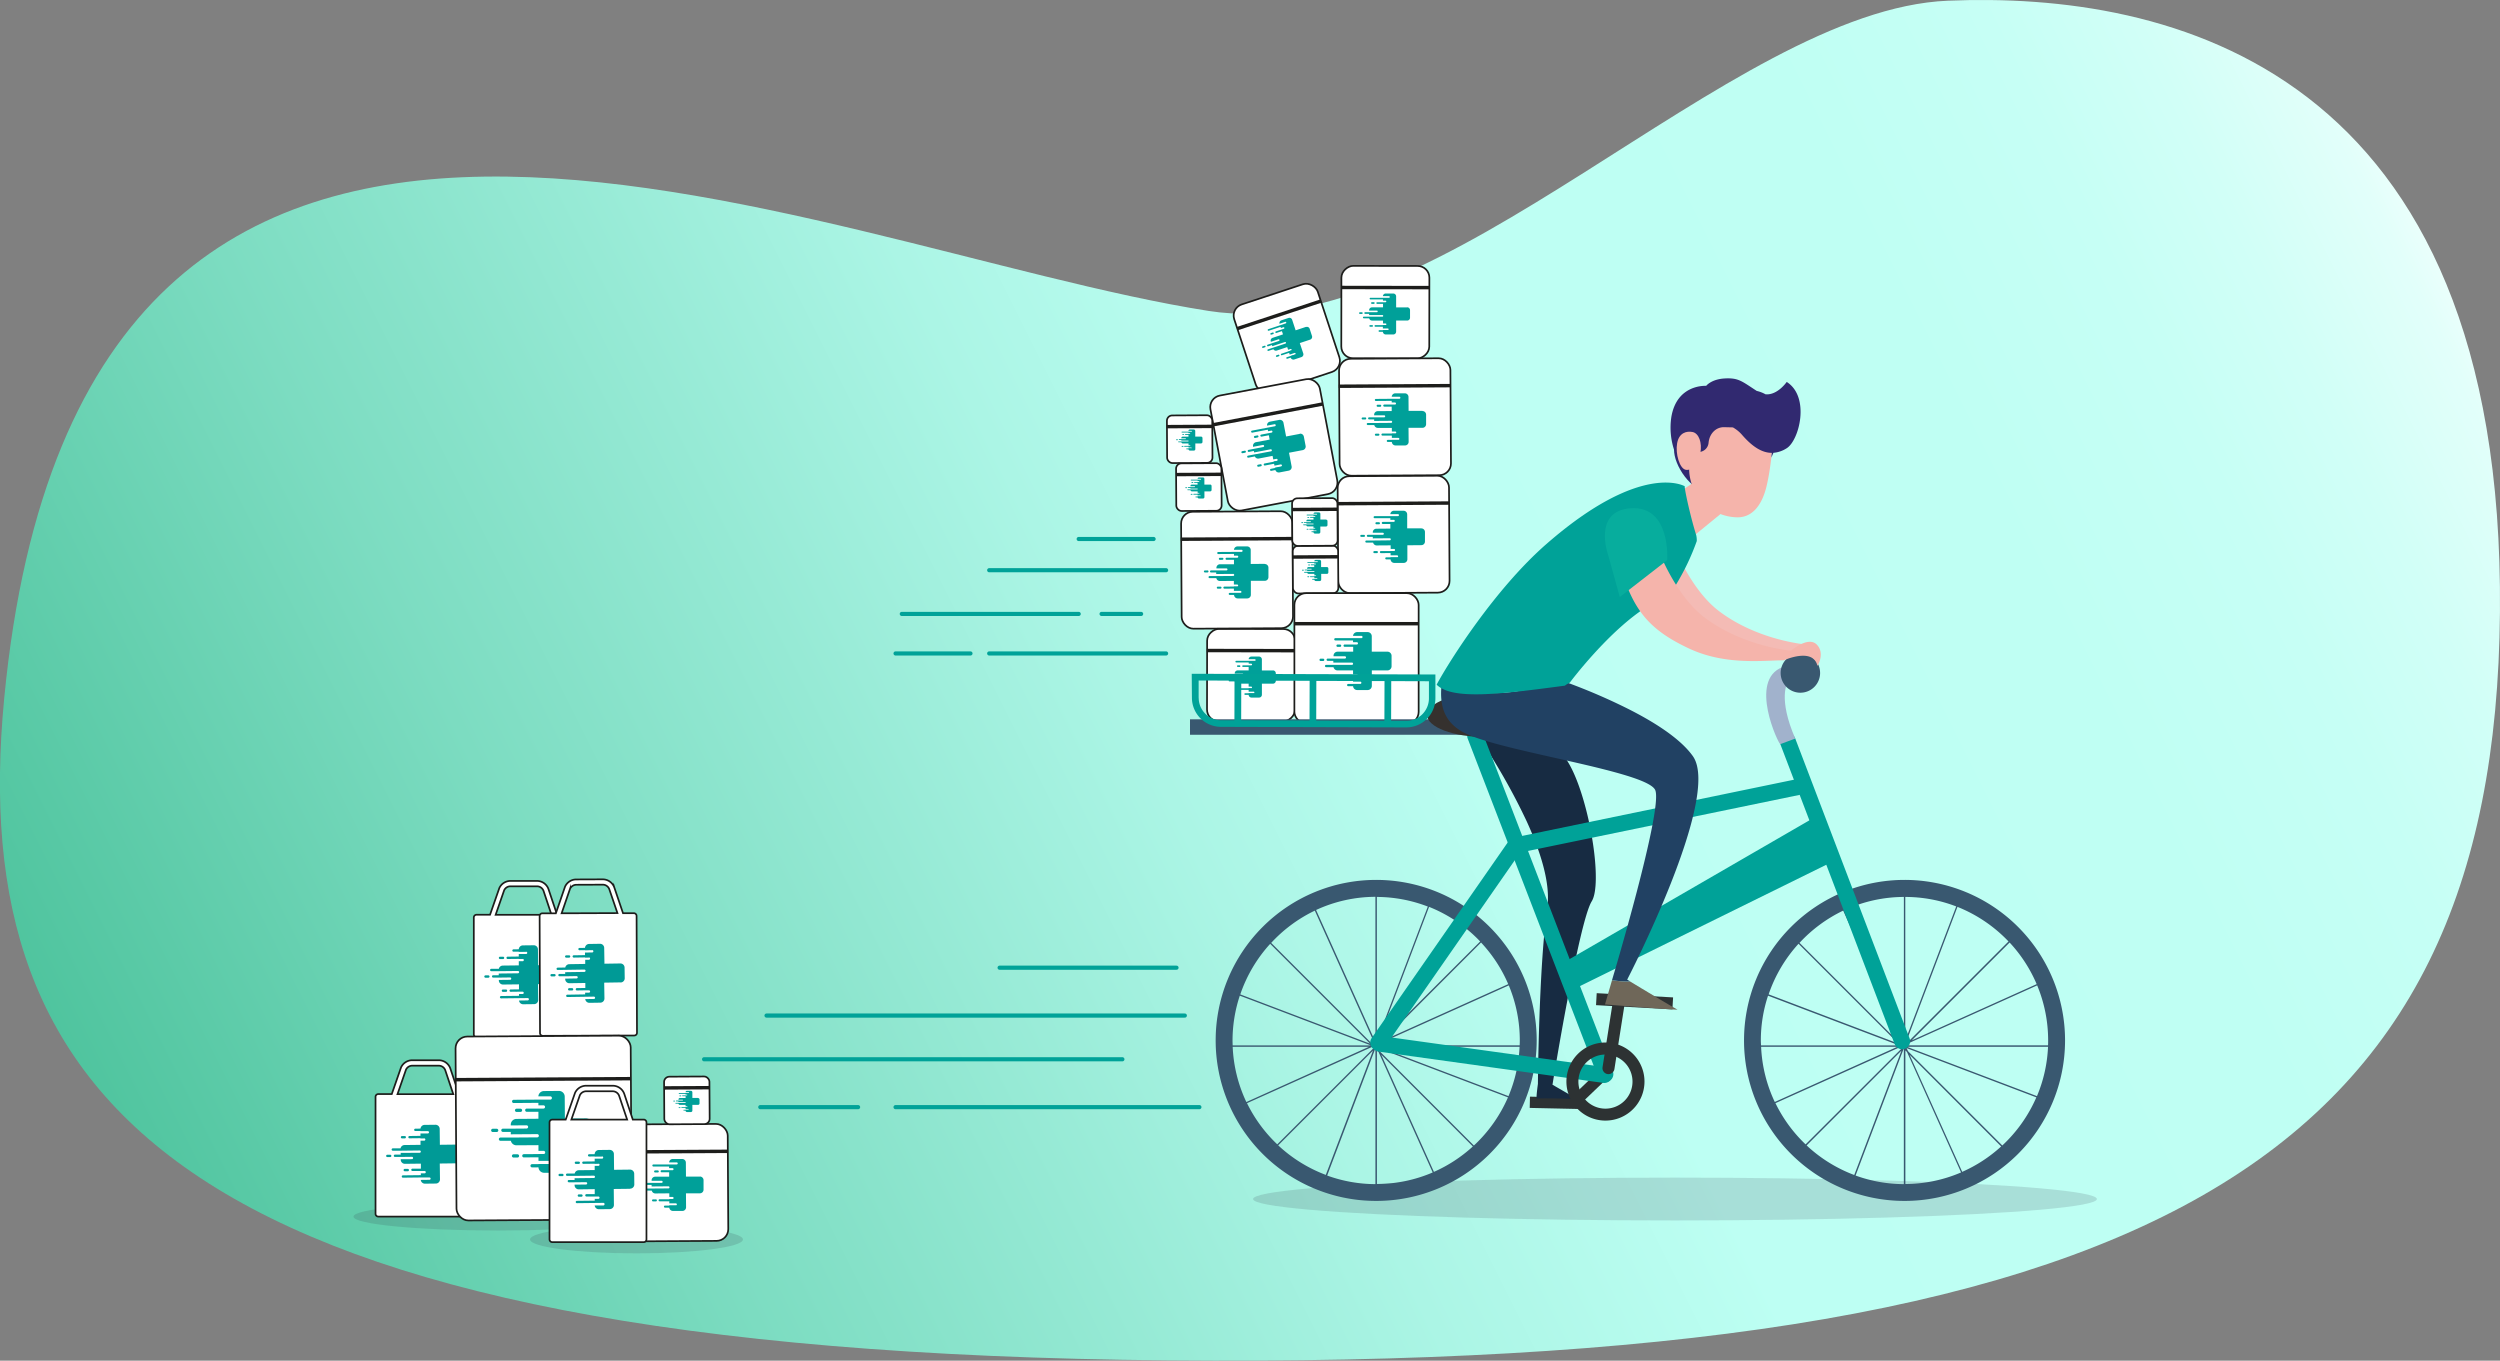 <svg xmlns="http://www.w3.org/2000/svg" xmlns:xlink="http://www.w3.org/1999/xlink" viewBox="0 0 1201.3 653.82"><rect x="0" y="0" width="1201.3" height="653.82" fill="#808080" stroke="none"/><defs><style>.cls-1{fill:url(#Sfumatura_senza_nome_2);}.cls-2,.cls-5,.cls-6,.cls-7,.cls-8{fill:#fff;}.cls-2,.cls-3,.cls-5,.cls-6,.cls-7,.cls-8{stroke:#1d1d1b;}.cls-2{stroke-miterlimit:10;stroke-width:0.83px;}.cls-21,.cls-3{fill:none;}.cls-21,.cls-3,.cls-8{stroke-miterlimit:10;}.cls-3{stroke-width:1.65px;}.cls-4{fill:#00a099;}.cls-5{stroke-miterlimit:10;stroke-width:0.83px;}.cls-6{stroke-miterlimit:10;stroke-width:0.83px;}.cls-7{stroke-miterlimit:10;stroke-width:0.83px;}.cls-8{stroke-width:0.83px;}.cls-9{fill:#2d2941;opacity:0.15;isolation:isolate;}.cls-10{fill:#395870;}.cls-11{fill:#2d3233;}.cls-12{fill:#172b42;}.cls-13{fill:#00a298;}.cls-14{fill:#35312e;}.cls-15{fill:#a1b2cc;}.cls-16{fill:#f4bbb5;}.cls-17,.cls-23{fill:#f5b4ab;}.cls-17,.cls-20{fill-rule:evenodd;}.cls-18{fill:#6f6759;}.cls-19{fill:#214163;}.cls-20{fill:#312970;}.cls-21{stroke:#00a298;stroke-linecap:round;stroke-width:2px;}.cls-22{fill:#009a96;}.cls-24{fill:#07ad9d;}</style><linearGradient id="Sfumatura_senza_nome_2" x1="1208.12" y1="420.9" x2="76.39" y2="-144.96" gradientTransform="matrix(1, 0, 0, -1, 0, 454)" gradientUnits="userSpaceOnUse"><stop offset="0.03" stop-color="#fff"/><stop offset="0.04" stop-color="#f8fffe"/><stop offset="0.07" stop-color="#e2fffa"/><stop offset="0.12" stop-color="#d1fff7"/><stop offset="0.17" stop-color="#c6fff5"/><stop offset="0.25" stop-color="#bffff3"/><stop offset="0.46" stop-color="#bdfff3"/><stop offset="0.58" stop-color="#abf5e5"/><stop offset="0.81" stop-color="#7cdcc1"/><stop offset="1" stop-color="#4fc49e"/></linearGradient></defs><g id="Livello_2" data-name="Livello 2"><g id="Livello_1-2" data-name="Livello 1"><path class="cls-1" d="M580.83,149.42C692.61,167,830.77,4.73,936,.34S1203.49,31,1201.28,294.12,1036.85,658.06,561.1,653.69-16.52,530.12,2,335.78C39.31-54.47,387.26,119.06,580.83,149.42Z"/><rect class="cls-2" x="578.97" y="303.3" width="44.4" height="42.27" rx="5.64" transform="translate(275.78 925.09) rotate(-89.91)"/><line class="cls-3" x1="622.35" y1="312.66" x2="579.91" y2="312.59"/><path class="cls-4" d="M602.43,333.9h-4.09a.39.39,0,1,1,0-.78h4.09a.39.39,0,0,1,0,.78"/><path class="cls-4" d="M601.21,331.49h-4.84a.4.4,0,0,1-.16-.78h5a.4.4,0,0,1,.31.47.4.4,0,0,1-.31.31"/><path class="cls-4" d="M594.83,331.49h-.94a.4.4,0,0,1-.16-.78h1.1a.4.4,0,0,1,.47.31.39.39,0,0,1-.31.47h-.16"/><path class="cls-4" d="M595.64,320.5A.4.4,0,0,0,596,320a.41.41,0,0,0-.32-.31h-.95a.4.4,0,0,0-.31.47.4.4,0,0,0,.31.31Z"/><path class="cls-4" d="M611.67,322.17h-5.31v-5.3a1.38,1.38,0,0,0-1.38-1.38h-3.62a1.38,1.38,0,0,0-1.37,1.27h2.88a.4.4,0,0,1,.47.32.38.38,0,0,1-.31.46h-9a.4.4,0,0,0-.39.39.39.39,0,0,0,.39.39h6v.6h1.22a.4.4,0,0,1,.39.39.39.39,0,0,1-.39.39h-4a.41.41,0,0,0-.31.47.38.38,0,0,0,.31.31H600v1.67h-5.31a1.4,1.4,0,0,0-1.38,1.38v.18h3.81a.4.4,0,0,1,.31.47.38.38,0,0,1-.31.31H591.4a.4.4,0,0,0-.39.39.39.39,0,0,0,.39.39h1.9v.59h6.39a.38.38,0,0,1,.39.39.39.39,0,0,1-.39.39h-8.87a.4.4,0,0,0-.15.78h2.67a1.36,1.36,0,0,0,1.35,1.09H600v1.42h1.22a.39.39,0,0,1,0,.78H600v1.64h2.44a.39.39,0,0,1,.31.47.4.4,0,0,1-.31.31H600v.7a1.37,1.37,0,0,0,1.37,1.37H605a1.37,1.37,0,0,0,1.37-1.38v-5.3h5.31a1.37,1.37,0,0,0,1.37-1.37h0v-3.63a1.37,1.37,0,0,0-1.37-1.37h0"/><path class="cls-4" d="M589.86,324.52h-.94a.39.39,0,0,0-.39.39.4.4,0,0,0,.39.39h.94a.39.39,0,0,0,.39-.39.38.38,0,0,0-.39-.39"/><rect class="cls-2" x="643.49" y="128.84" width="44.4" height="42.27" rx="5.64" transform="translate(514.66 815.43) rotate(-89.91)"/><line class="cls-3" x1="686.86" y1="138.2" x2="644.42" y2="138.14"/><path class="cls-4" d="M666.94,159.44h-4.12a.39.39,0,0,1-.39-.39.4.4,0,0,1,.39-.39h4.09a.39.39,0,0,1,.39.39.38.38,0,0,1-.39.39"/><path class="cls-4" d="M665.72,157h-4.83a.39.39,0,0,1-.39-.39.38.38,0,0,1,.39-.39h4.83a.38.38,0,0,1,.39.39.38.38,0,0,1-.37.39h0"/><path class="cls-4" d="M659.34,157h-.94a.4.4,0,0,1-.4-.38h0a.4.4,0,0,1,.4-.39h.94a.38.38,0,0,1,.39.39.39.39,0,0,1-.39.39"/><path class="cls-4" d="M660.16,146a.4.4,0,0,0,.39-.39.39.39,0,0,0-.39-.39h-1a.4.4,0,0,0-.31.47.41.41,0,0,0,.31.31Z"/><path class="cls-4" d="M676.18,147.71h-5.31v-5.3a1.37,1.37,0,0,0-1.38-1.37h-3.62a1.37,1.37,0,0,0-1.37,1.27h2.89a.4.4,0,0,1,.15.78h-9a.39.39,0,0,0-.39.39.4.4,0,0,0,.39.39h6v.6h1.22a.38.38,0,0,1,.39.37v0a.4.4,0,0,1-.39.39h-4a.39.39,0,0,0-.39.39.4.4,0,0,0,.39.39h2.81v1.68h-5.31a1.37,1.37,0,0,0-1.37,1.37v.19h3.8a.38.38,0,0,1,.31.46.41.41,0,0,1-.31.32h-5.71a.39.39,0,0,0-.39.39.4.4,0,0,0,.39.39h1.91v.58h6.38a.39.39,0,0,1,.39.39.38.38,0,0,1-.39.39h-8.86a.4.4,0,0,0-.47.31.39.39,0,0,0,.31.47h2.67a1.38,1.38,0,0,0,1.35,1.09h5.3v1.38h1.22a.38.38,0,0,1,.39.39.39.39,0,0,1-.39.39H664.5v1.63h2.44a.4.4,0,0,1,.31.47.38.38,0,0,1-.31.31H664.5v.73a1.37,1.37,0,0,0,1.37,1.38h3.63a1.37,1.37,0,0,0,1.37-1.38v-5.3h5.31a1.38,1.38,0,0,0,1.37-1.38h0v-3.62a1.38,1.38,0,0,0-1.37-1.38h0"/><path class="cls-4" d="M654.38,150.06h-.92a.4.4,0,0,0-.39.39.39.39,0,0,0,.39.39h.95a.39.39,0,0,0,.39-.39.4.4,0,0,0-.39-.39"/><rect class="cls-5" x="597.19" y="140.32" width="42.27" height="44.4" rx="5.64" transform="translate(-19.8 201.7) rotate(-18.24)"/><line class="cls-3" x1="634.72" y1="144.66" x2="594.42" y2="157.95"/><path class="cls-4" d="M622.5,171.1l-3.9,1.28a.39.39,0,0,1-.5-.25.38.38,0,0,1,.25-.49l3.9-1.28a.38.38,0,0,1,.49.23v0a.39.39,0,0,1-.24.49"/><path class="cls-4" d="M620.58,169.18,616,170.7a.39.39,0,0,1-.5-.24h0a.38.38,0,0,1,.25-.49l4.59-1.56a.4.4,0,0,1,.51.26.41.41,0,0,1-.26.52h0"/><path class="cls-4" d="M614.53,171.18l-.91.31a.4.4,0,0,1-.49-.25.39.39,0,0,1,.24-.5h0l.9-.3a.4.4,0,0,1,.49.25.38.38,0,0,1-.23.49h0"/><path class="cls-4" d="M611.84,160.51a.4.4,0,0,0-.25-.75h0l-.9.3a.41.41,0,0,0-.25.5.39.39,0,0,0,.5.24h0Z"/><path class="cls-4" d="M627.58,157.06l-5,1.67-1.67-5.07a1.39,1.39,0,0,0-1.74-.88l-3.44,1.14a1.39,1.39,0,0,0-.9,1.65l2.74-.91a.39.39,0,1,1,.25.74l-2.75.91-5.66,1.88a.39.39,0,0,0-.24.49.38.38,0,0,0,.48.25h0l5.66-1.87.19.56,1.16-.38a.39.39,0,0,1,.25.74h0l-1.16.38-2.66.88a.4.4,0,0,0-.25.49.4.4,0,0,0,.48.26h0l2.66-.88.53,1.56-5,1.67a1.36,1.36,0,0,0-.87,1.73h0l.06.17,3.61-1.19a.41.41,0,0,1,.51.26.43.43,0,0,1-.27.52h0l-3.6,1.2-1.81.59a.41.41,0,0,0-.27.51.41.41,0,0,0,.52.27h0l1.8-.6.18.55,6.06-2a.4.4,0,0,1,.5.25.39.39,0,0,1-.24.49h0l-6.06,2-2.34.78a.4.4,0,0,0-.26.49h0a.39.39,0,0,0,.5.25l2.37-.78a1.37,1.37,0,0,0,1.63.62l5-1.67.43,1.3,1.16-.39a.41.41,0,0,1,.5.25.39.39,0,0,1-.25.5h0l-1.17.38.52,1.56,2.34-.78a.41.41,0,0,1,.25.78h0l-2.34.78.22.7a1.4,1.4,0,0,0,1.74.87l3.44-1.14a1.39,1.39,0,0,0,.88-1.74l-1.67-5,5-1.66a1.38,1.38,0,0,0,.86-1.74h0L629.32,158a1.36,1.36,0,0,0-1.72-.87h0"/><path class="cls-4" d="M607.62,166.14l-.9.3a.38.38,0,0,0-.25.48h0a.38.38,0,0,0,.49.25l.9-.29a.39.39,0,0,0,.25-.49h0a.38.38,0,0,0-.49-.25"/><rect class="cls-6" x="642.9" y="228.7" width="53.51" height="56.2" rx="5.64" transform="translate(-1.47 3.86) rotate(-0.33)"/><line class="cls-3" x1="696.35" y1="241.72" x2="642.63" y2="242.03"/><path class="cls-4" d="M671.32,268.8l-5.17,0a.5.5,0,0,1,0-1h5.17a.5.5,0,0,1,0,1"/><path class="cls-4" d="M669.76,265.74l-6.13.05a.5.5,0,0,1-.55-.44.5.5,0,0,1,.43-.56h.12l6.13,0a.49.49,0,0,1,.56.43.5.5,0,0,1-.43.56h-.13"/><path class="cls-4" d="M661.68,265.8h-1.2a.5.5,0,0,1-.12-1h1.32a.5.5,0,0,1,.43.56.51.51,0,0,1-.43.43"/><path class="cls-4" d="M662.6,251.93a.5.5,0,0,0,.5-.5.51.51,0,0,0-.49-.5h-1.2a.49.49,0,0,0-.49.5h0a.5.5,0,0,0,.5.5Z"/><path class="cls-4" d="M682.91,253.86l-6.73,0,0-6.72a1.75,1.75,0,0,0-1.76-1.72H669.8a1.74,1.74,0,0,0-1.72,1.63h3.65a.48.48,0,0,1,.5.47v0a.51.51,0,0,1-.49.5h-3.66l-7.55,0a.51.51,0,0,0-.49.5.5.5,0,0,0,.5.49l7.55,0v.78h1.56a.5.5,0,0,1,.56.43.51.51,0,0,1-.44.56h-5.23a.5.5,0,0,0-.13,1h3.68V254l-6.72.06a1.72,1.72,0,0,0-1.72,1.73h0V256h4.81a.48.48,0,0,1,.5.48h0a.51.51,0,0,1-.49.5h-7.22a.5.5,0,0,0-.44.55.51.51,0,0,0,.44.44h2.41v.73l8.08-.06a.5.5,0,0,1,.12,1h-.12l-8,.09h-3.12a.5.5,0,0,0-.55.44.49.49,0,0,0,.43.55h3.31a1.74,1.74,0,0,0,1.71,1.38l6.72-.05v1.73h1.56a.49.49,0,0,1,.55.43.49.49,0,0,1-.43.56H668.2v2.08h3.12a.5.5,0,0,1,.5.49.51.51,0,0,1-.5.5H668.2v.92a1.76,1.76,0,0,0,1.76,1.73h4.59a1.74,1.74,0,0,0,1.72-1.76h0l0-6.71,6.72-.06a1.74,1.74,0,0,0,1.73-1.74l0-4.59a1.73,1.73,0,0,0-1.75-1.73h0"/><path class="cls-4" d="M655.33,257h-1.2a.5.5,0,0,0-.49.5h0a.49.49,0,0,0,.5.49h1.2a.48.48,0,0,0,.55-.43.5.5,0,0,0-.43-.56h-.12"/><rect class="cls-6" x="643.57" y="172.28" width="53.51" height="56.2" rx="5.64" transform="translate(-1.14 3.86) rotate(-0.33)"/><line class="cls-3" x1="697.02" y1="185.3" x2="643.3" y2="185.6"/><path class="cls-4" d="M672,212.37l-5.18,0a.5.5,0,0,1-.44-.56.51.51,0,0,1,.44-.43l5.18,0a.48.48,0,0,1,.49.49h0a.49.49,0,0,1-.49.5"/><path class="cls-4" d="M670.44,209.32l-6.13,0a.49.49,0,0,1-.5-.49.5.5,0,0,1,.49-.5l6.13,0a.5.5,0,0,1,.56.43.51.51,0,0,1-.44.56h-.12"/><path class="cls-4" d="M662.36,209.38h-1.2a.51.51,0,0,1-.5-.49.49.49,0,0,1,.49-.5h1.2a.48.48,0,0,1,.5.47v0a.5.5,0,0,1-.49.5h0"/><path class="cls-4" d="M663.28,195.46a.5.5,0,0,0,.44-.55.51.51,0,0,0-.44-.44H662a.5.5,0,0,0,0,1Z"/><path class="cls-4" d="M683.58,197.44l-6.72,0-.05-6.71a1.75,1.75,0,0,0-1.75-1.73h-4.59a1.74,1.74,0,0,0-1.72,1.63h3.65a.5.5,0,0,1,.5.5.5.5,0,0,1-.5.5h-3.66l-7.54.06a.5.5,0,0,0-.56.43.51.51,0,0,0,.44.56h.12l7.54-.06v.78h1.56a.5.5,0,0,1,.5.5.5.5,0,0,1-.5.5h-5.11a.5.5,0,0,0,0,1h3.55v2.12l-6.72.05a1.73,1.73,0,0,0-1.72,1.75v.24h4.81a.49.49,0,0,1,.5.48h0a.51.51,0,0,1-.49.5h-7.23a.49.49,0,0,0-.49.5.51.51,0,0,0,.5.49h2.41v.74l8.08-.06a.49.49,0,0,1,.56.43.51.51,0,0,1-.43.56h-.13l-8.08.06h-3.12a.49.49,0,0,0-.43.56.51.51,0,0,0,.43.43h3.18a1.74,1.74,0,0,0,1.72,1.37l6.72,0v1.73h1.56a.49.49,0,0,1,.55.43.5.5,0,0,1-.43.56h-1.68v2.08h3.12a.48.48,0,0,1,.49.48h0a.49.49,0,0,1-.49.5h-3.12v.92a1.75,1.75,0,0,0,1.75,1.73l4.59,0a1.73,1.73,0,0,0,1.73-1.74h0l-.06-6.73,6.73,0a1.75,1.75,0,0,0,1.72-1.76v-4.58a1.75,1.75,0,0,0-1.75-1.73"/><path class="cls-4" d="M656,200.6h-1.2a.5.5,0,0,0-.5.48v0a.5.5,0,0,0,.5.49H656a.5.5,0,1,0,0-1h0"/><rect class="cls-6" x="567.68" y="245.78" width="53.51" height="56.2" rx="5.64" transform="translate(-1.57 3.43) rotate(-0.33)"/><line class="cls-3" x1="621.13" y1="258.8" x2="567.41" y2="259.11"/><path class="cls-4" d="M596.1,285.88l-5.17,0a.5.5,0,0,1-.5-.5.48.48,0,0,1,.48-.49h0l5.18,0a.49.49,0,0,1,.49.47v0a.5.5,0,0,1-.49.5h0"/><path class="cls-4" d="M594.54,282.82l-6.13.05a.5.5,0,0,1-.55-.44.49.49,0,0,1,.43-.55h.12l6.13-.05a.5.5,0,0,1,0,1"/><path class="cls-4" d="M586.46,282.88h-1.2a.49.49,0,0,1-.55-.43.5.5,0,0,1,.43-.56h1.32a.48.48,0,0,1,.5.47v0a.49.49,0,0,1-.49.5"/><path class="cls-4" d="M587.38,269a.5.5,0,0,0,.5-.48v0a.49.49,0,0,0-.5-.49h-1.2a.5.5,0,0,0-.5.5.51.51,0,0,0,.5.5Z"/><path class="cls-4" d="M607.69,270.94,601,271l0-6.72a1.75,1.75,0,0,0-1.76-1.72h-4.58a1.74,1.74,0,0,0-1.72,1.63h3.65a.5.5,0,0,1,.5.49.51.51,0,0,1-.49.51h-3.66l-7.55.05a.51.51,0,0,0-.49.5.5.5,0,0,0,.5.49l7.55-.05V267h1.56a.5.5,0,0,1,.5.5.51.51,0,0,1-.5.5h-5.11a.5.5,0,1,0,0,1h3.55v2.13l-6.72,0a1.74,1.74,0,0,0-1.72,1.76h0v.23h4.81a.49.49,0,0,1,.5.48h0a.49.49,0,0,1-.49.5H582a.5.5,0,0,0-.56.44.49.49,0,0,0,.43.55h2.54v.74l8.08-.06a.5.5,0,0,1,.56.43.49.49,0,0,1-.43.56h-.13l-8.08.06h-3.12a.5.5,0,0,0-.56.44.49.49,0,0,0,.43.55h3.31a1.74,1.74,0,0,0,1.71,1.38l6.72-.05v1.73h1.56a.5.5,0,0,1,.5.49h0a.49.49,0,0,1-.49.5h-1.56v2.06h3.12a.51.51,0,0,1,.5.49.49.49,0,0,1-.49.5H593v.92a1.73,1.73,0,0,0,1.75,1.73l4.59,0a1.74,1.74,0,0,0,1.72-1.74h0l0-6.73,6.72,0a1.74,1.74,0,0,0,1.73-1.76l0-4.58a1.75,1.75,0,0,0-1.75-1.73"/><path class="cls-4" d="M580.15,274.11H579a.49.49,0,0,0-.5.48v0a.51.51,0,0,0,.5.49h1.2a.5.5,0,0,0,0-1"/><rect class="cls-7" x="585.36" y="185.66" width="53.51" height="56.2" rx="5.64" transform="translate(-29.1 117.7) rotate(-10.73)"/><line class="cls-3" x1="635.64" y1="194.11" x2="582.86" y2="204.11"/><path class="cls-4" d="M615.92,225.26l-5.09,1a.49.49,0,0,1-.54-.45.5.5,0,0,1,.35-.52l5.09-1a.51.51,0,0,1,.58.4.48.48,0,0,1-.39.58h0"/><path class="cls-4" d="M613.83,222.54l-6,1.15a.5.5,0,0,1-.58-.4.49.49,0,0,1,.38-.57h0l6-1.16a.5.5,0,0,1,.18,1"/><path class="cls-4" d="M605.89,224.05l-1.18.23a.52.52,0,0,1-.59-.39.51.51,0,0,1,.4-.59l1.18-.22a.51.51,0,0,1,.58.39.5.5,0,0,1-.39.58h0"/><path class="cls-4" d="M604.33,210.2a.49.49,0,0,0,.39-.57.5.5,0,0,0-.58-.4l-1.18.23a.49.49,0,0,0,.19,1h0Z"/><path class="cls-4" d="M624.6,208.48,618,209.74l-1.26-6.59a1.74,1.74,0,0,0-2-1.39l-4.5.86a1.74,1.74,0,0,0-1.4,1.91l3.59-.68a.49.49,0,0,1,.57.39h0a.5.5,0,0,1-.39.58l-3.6.69-7.41,1.42a.49.49,0,0,0-.4.57h0a.5.5,0,0,0,.58.39l7.42-1.42.14.75,1.51-.29a.47.47,0,0,1,.57.37v0a.49.49,0,0,1-.39.58l-1.52.29-3.48.66a.51.51,0,0,0-.4.59.51.51,0,0,0,.59.39l3.48-.66.4,2.08-6.6,1.25a1.77,1.77,0,0,0-1.39,2l0,.23,4.73-.9a.5.5,0,0,1,.18,1l-4.72.91-2.34.45a.5.5,0,0,0-.4.58.51.51,0,0,0,.58.4l2.34-.46.14.72,7.94-1.51a.49.49,0,0,1,.58.39.5.5,0,0,1-.4.58l-7.93,1.48-3.12.6a.49.49,0,0,0-.39.57h0a.48.48,0,0,0,.55.41h0l3.12-.6a1.73,1.73,0,0,0,1.93,1l6.6-1.27.32,1.71,1.56-.29a.49.49,0,0,1,.54.45.5.5,0,0,1-.35.52l-1.56.3.39,2,3-.58a.52.52,0,0,1,.59.39.5.5,0,0,1-.39.58h0l-3,.59.17.9a1.74,1.74,0,0,0,2,1.39l4.51-.87a1.74,1.74,0,0,0,1.38-2l-1.26-6.6,6.6-1.26a1.74,1.74,0,0,0,1.38-2l-.86-4.51a1.75,1.75,0,0,0-2-1.38"/><path class="cls-4" d="M598.09,216.58l-1.18.22a.5.5,0,0,0-.39.58.49.49,0,0,0,.58.39l1.17-.22a.5.5,0,0,0,.4-.58.49.49,0,0,0-.58-.39"/><rect class="cls-6" x="621.25" y="262.23" width="21.79" height="22.88" rx="2.55" transform="translate(-1.57 3.65) rotate(-0.33)"/><line class="cls-3" x1="643.02" y1="267.54" x2="621.14" y2="267.67"/><path class="cls-4" d="M632.83,278.56h-2.11a.19.19,0,0,1-.2-.19.2.2,0,0,1,.19-.21h2.12a.19.19,0,0,1,.2.2.2.2,0,0,1-.2.2h0"/><path class="cls-4" d="M632.19,277.32H629.7a.19.19,0,0,1-.2-.19s0,0,0,0a.19.19,0,0,1,.19-.2h2.5a.2.2,0,1,1,0,.4"/><path class="cls-4" d="M628.9,277.34h-.49a.19.19,0,0,1-.2-.19.21.21,0,0,1,.2-.21h.49a.21.21,0,0,1,.21.2h0a.21.21,0,0,1-.21.2h0"/><path class="cls-4" d="M629.28,271.68a.21.21,0,0,0,.21-.21.21.21,0,0,0-.21-.19h-.49a.2.2,0,0,0,0,.4h.49Z"/><path class="cls-4" d="M637.54,272.48h-2.73v-2.74a.72.72,0,0,0-.72-.7h-1.87a.71.71,0,0,0-.7.66H633a.22.22,0,0,1,.22.2.21.21,0,0,1-.21.21h-4.56a.2.2,0,0,0-.24.16.2.2,0,0,0,.16.23h3.15v.32h.63a.2.2,0,0,1,.21.2h0a.2.2,0,0,1-.21.2h-2.09a.2.2,0,0,0-.2.2h0a.2.2,0,0,0,.2.21h1.45v.86h-2.74a.7.7,0,0,0-.7.71h0v.1h2a.21.21,0,0,1,.21.19.2.2,0,0,1-.21.2h-2.94a.21.21,0,0,0-.2.21h0a.2.2,0,0,0,.2.2h1v.3h3.29a.2.2,0,0,1,.2.2h0a.19.19,0,0,1-.19.2h-4.58a.22.22,0,0,0-.2.21.2.2,0,0,0,.2.2h1.3a.72.72,0,0,0,.69.56h2.74v.71h.63a.2.2,0,0,1,.21.2.22.22,0,0,1-.21.2h-.63v.85h1.26a.21.21,0,0,1,.16.24.19.19,0,0,1-.16.15h-1.27v.38a.7.7,0,0,0,.71.7h1.88a.7.7,0,0,0,.7-.7h0v-2.74h2.74a.7.7,0,0,0,.7-.71h0v-1.87a.71.71,0,0,0-.71-.71h0"/><path class="cls-4" d="M626.31,273.77h-.48a.2.2,0,0,0-.2.2.19.19,0,0,0,.2.21h.49a.2.2,0,0,0,.2-.21.2.2,0,0,0-.2-.2"/><rect class="cls-6" x="565.18" y="222.61" width="21.79" height="22.88" rx="2.55" transform="translate(-1.34 3.32) rotate(-0.33)"/><line class="cls-3" x1="586.94" y1="227.92" x2="565.07" y2="228.04"/><path class="cls-4" d="M576.75,239h-2.1a.21.21,0,0,1-.21-.21h0a.21.21,0,0,1,.19-.2h2.12a.22.22,0,0,1,.21.2.21.21,0,0,1-.21.21h0"/><path class="cls-4" d="M576.12,237.7h-2.49a.2.2,0,0,1-.21-.2h0a.21.21,0,0,1,.19-.21h2.5a.2.2,0,0,1,0,.4"/><path class="cls-4" d="M572.83,237.72h-.48a.19.19,0,0,1-.2-.2.2.2,0,0,1,.2-.2h.48a.21.21,0,0,1,.21.19.2.2,0,0,1-.2.2h0"/><path class="cls-4" d="M573.2,232.06a.2.2,0,0,0,.21-.2.21.21,0,0,0-.21-.21h-.49a.2.2,0,0,0-.2.21.2.2,0,0,0,.2.2h.49Z"/><path class="cls-4" d="M581.47,232.86h-2.74v-2.73a.7.7,0,0,0-.7-.71h-1.87a.72.72,0,0,0-.7.66h1.48a.2.2,0,0,1,0,.4h-4.55a.21.21,0,0,0-.2.21.2.2,0,0,0,.2.2h3.08v.3h.63a.2.2,0,0,1,.2.21.2.2,0,0,1-.2.2H574a.2.2,0,0,0-.2.19h0a.2.2,0,0,0,.18.2h1.47v.86h-2.74a.72.72,0,0,0-.7.72v.09h2a.21.21,0,0,1,.21.21h0a.2.2,0,0,1-.19.2h-3a.2.2,0,0,0-.2.2h0a.21.21,0,0,0,.2.21h1v.29h3.3a.21.21,0,0,1,.2.19h0a.22.22,0,0,1-.2.21h-4.57a.19.19,0,0,0-.2.19h0a.2.2,0,0,0,.2.2h1.3a.71.71,0,0,0,.69.56h2.74v.7h.63a.19.19,0,0,1,.2.19.2.2,0,0,1-.2.21h-.65v.85h1.25a.22.22,0,0,1,.21.21h0a.2.2,0,0,1-.2.2h-1.26v.38a.7.7,0,0,0,.7.7h1.88a.7.7,0,0,0,.7-.71h0v-2.73h2.74a.7.7,0,0,0,.7-.71h0v-1.88a.7.7,0,0,0-.7-.7h0"/><path class="cls-4" d="M570.24,234.16h-.49a.2.2,0,1,0,0,.4h.48a.2.2,0,0,0,.24-.16.2.2,0,0,0-.16-.23h-.08"/><rect class="cls-6" x="560.78" y="199.58" width="21.79" height="22.88" rx="2.55" transform="translate(-1.21 3.3) rotate(-0.33)"/><line class="cls-3" x1="582.54" y1="204.89" x2="560.66" y2="205.01"/><path class="cls-4" d="M572.35,215.91h-2.12a.2.2,0,0,1-.2-.2.22.22,0,0,1,.2-.21h2.11a.2.2,0,0,1,.2.2h0a.2.2,0,0,1-.19.21h0"/><path class="cls-4" d="M571.72,214.67h-2.5a.2.2,0,0,1-.2-.21h0a.2.2,0,0,1,.2-.2h2.5a.2.2,0,0,1,.2.2.2.2,0,0,1-.2.21"/><path class="cls-4" d="M568.45,214.69H568a.2.2,0,0,1-.2-.2.22.22,0,0,1,.2-.21h.49a.21.21,0,0,1,.2.21.2.2,0,0,1-.2.2"/><path class="cls-4" d="M568.81,209a.2.2,0,0,0,.19-.21.2.2,0,0,0-.19-.19h-.5a.2.2,0,1,0,0,.4h.5Z"/><path class="cls-4" d="M577.07,209.81h-2.73v-2.73a.7.7,0,0,0-.71-.7h-1.88a.71.71,0,0,0-.7.66h1.49a.19.19,0,0,1,.2.19h0a.2.2,0,0,1-.2.21H568a.2.2,0,0,0-.24.16.2.2,0,0,0,.16.23h3.15v.32h.63a.2.2,0,0,1,.21.2.22.22,0,0,1-.21.2h-2.07a.2.2,0,0,0-.2.2.2.2,0,0,0,.2.21h1.45v.86h-2.74a.7.7,0,0,0-.7.7h0v.1h2a.19.19,0,0,1,.2.19.19.19,0,0,1-.19.2h-3a.22.22,0,0,0-.2.21.2.2,0,0,0,.19.2h1v.3h3.29a.2.2,0,0,1,.2.2h0a.2.2,0,0,1-.2.2h-4.58a.22.22,0,0,0-.2.21.2.2,0,0,0,.2.2h1.33a.71.71,0,0,0,.7.56h2.74v.71h.63a.22.22,0,0,1,.21.2.2.2,0,0,1-.2.2h-.64v.85h1.24a.2.2,0,0,1,.24.16.2.2,0,0,1-.16.23.11.11,0,0,1-.08,0h-1.26v.38a.72.72,0,0,0,.72.7h1.86a.7.7,0,0,0,.7-.7h0v-2.74h2.74a.71.71,0,0,0,.7-.71V210.5a.71.71,0,0,0-.71-.71"/><path class="cls-4" d="M565.84,211.12h-.51a.21.21,0,0,0-.21.2h0a.21.21,0,0,0,.21.2h.49a.2.2,0,0,0,.2-.2h0a.2.2,0,0,0-.2-.2h0"/><rect class="cls-6" x="620.91" y="239.4" width="21.79" height="22.88" rx="2.55" transform="translate(-1.43 3.64) rotate(-0.33)"/><line class="cls-3" x1="642.67" y1="244.71" x2="620.79" y2="244.84"/><path class="cls-4" d="M632.48,255.74h-2.11a.2.2,0,0,1-.2-.2.2.2,0,0,1,.2-.21h2.1a.21.21,0,0,1,.21.21.2.2,0,0,1-.21.2"/><path class="cls-4" d="M631.84,254.49h-2.49a.2.2,0,0,1-.21-.19h0a.21.21,0,0,1,.21-.21h2.49a.21.21,0,0,1,.2.21.2.2,0,0,1-.2.2"/><path class="cls-4" d="M628.55,254.51h-.48a.21.21,0,0,1-.21-.2h0a.21.21,0,0,1,.21-.2h.48a.2.2,0,0,1,.2.2h0a.2.2,0,0,1-.2.2h0"/><path class="cls-4" d="M628.93,248.85a.19.19,0,0,0,.2-.2.2.2,0,0,0-.2-.2h-.48a.2.2,0,0,0-.24.16.2.2,0,0,0,.16.23h.56Z"/><path class="cls-4" d="M637.19,249.66h-2.73v-2.73a.7.7,0,0,0-.7-.71h-1.88a.72.72,0,0,0-.7.67h1.49a.2.2,0,1,1,0,.4h-4.59a.2.2,0,0,0-.2.21.2.2,0,0,0,.2.2h3.08V248h.63a.21.21,0,0,1,.24.16.21.21,0,0,1-.16.24h-2.16a.2.2,0,0,0-.2.2h0a.2.2,0,0,0,.2.21h1.45v.86h-2.73a.72.72,0,0,0-.71.72h0v.09h2a.21.21,0,0,1,.2.21.2.2,0,0,1-.2.2h-2.94a.21.21,0,0,0-.24.16.21.21,0,0,0,.16.24h1.06v.3H631a.2.2,0,0,1,0,.4h-4.58a.2.2,0,0,0-.21.2.2.2,0,0,0,.2.2h1.3a.71.71,0,0,0,.7.57h2.74v.7h.63a.21.21,0,0,1,.21.2.2.2,0,0,1-.2.2h-.63v.85h1.25a.2.2,0,0,1,.21.2h0a.2.2,0,0,1-.21.2h-1.25v.38a.73.73,0,0,0,.72.71h1.86a.71.71,0,0,0,.7-.72h0V253h2.74a.71.71,0,0,0,.7-.72h0V250.4a.71.71,0,0,0-.72-.71h0"/><path class="cls-4" d="M626,250.94h-.49a.2.2,0,0,0-.2.21.2.2,0,0,0,.2.2H626a.2.2,0,0,0,.2-.21.2.2,0,0,0-.2-.2"/><rect class="cls-8" x="621.98" y="285.02" width="59.71" height="62.71" rx="5.64"/><line class="cls-3" x1="681.73" y1="299.7" x2="621.79" y2="299.7"/><path class="cls-4" d="M653.64,329.74h-5.78a.54.54,0,0,1-.56-.54h0a.56.56,0,0,1,.56-.56h5.78a.56.56,0,0,1,0,1.11"/><path class="cls-4" d="M651.9,326.33h-6.84a.56.56,0,0,1,0-1.11h6.84a.56.56,0,1,1,0,1.11"/><path class="cls-4" d="M642.9,326.34h-1.33a.55.55,0,0,1-.56-.55.56.56,0,0,1,.55-.56h1.34a.56.56,0,0,1,.56.54h0a.55.55,0,0,1-.55.56h0"/><path class="cls-4" d="M644,310.83a.56.56,0,0,0,0-1.11h-1.34a.56.56,0,0,0,0,1.11H644Z"/><path class="cls-4" d="M666.65,313.15h-7.49v-7.48a2,2,0,0,0-1.95-1.94h-5.12a2,2,0,0,0-1.93,1.81h4.08a.56.56,0,0,1,0,1.11H641.75a.55.55,0,0,0-.62.48.56.56,0,0,0,.49.62h8.54v.84h1.74a.56.56,0,1,1,0,1.11h-5.67a.56.56,0,1,0,0,1.11h4v2.34h-7.5a1.94,1.94,0,0,0-1.94,1.94v.26h5.37a.56.56,0,1,1,0,1.11H638a.55.55,0,0,0-.55.55.54.54,0,0,0,.55.55h2.69v.82h9a.56.56,0,0,1,0,1.11H637.22a.55.55,0,1,0,0,1.1h3.55a2,2,0,0,0,1.91,1.56h7.49v1.94h1.73a.56.56,0,1,1,0,1.11h-1.73v2.34h3.45a.55.55,0,1,1,0,1.1h-3.43v1a1.94,1.94,0,0,0,1.94,1.94h5.12a2,2,0,0,0,1.94-1.94v-7.49h7.49a2,2,0,0,0,2-1.95v-5.12a2,2,0,0,0-2-1.94"/><path class="cls-4" d="M635.87,316.51h-1.34a.56.56,0,0,0,0,1.11h1.34a.56.56,0,0,0,0-1.11"/><ellipse class="cls-9" cx="804.86" cy="576.16" rx="202.74" ry="10.29"/><rect class="cls-10" x="571.82" y="345.64" width="131.81" height="7.43"/><rect class="cls-11" x="744.07" y="518.25" width="5.41" height="23.35" transform="translate(200.7 1264.96) rotate(-88.75)"/><rect class="cls-11" x="753.07" y="519.82" width="21.53" height="5.41" transform="translate(-149.34 672.8) rotate(-43.72)"/><path class="cls-10" d="M915.16,422.81A77.13,77.13,0,1,0,992.3,500,77.12,77.12,0,0,0,915.16,422.81Zm69,79.49H916.2l1.09-1.09L978.9,473.5A68.68,68.68,0,0,1,984.17,500C984.17,500.74,984.17,501.52,984.12,502.3Zm-41.83,61.08a68.54,68.54,0,0,1-26.76,5.56v-64.2l.78.78ZM917.6,506.83l44,44.06a69.06,69.06,0,0,1-18.72,12.21ZM846.12,500a68.36,68.36,0,0,1,3.46-21.55l63,23.89H846.21C846.18,501.52,846.12,500.74,846.12,500Zm69.41-69A68.26,68.26,0,0,1,940,435.56L915.53,500Zm-.68,69.72-28.51-63.39a68.33,68.33,0,0,1,28.51-6.33ZM911.73,503l-58.91,26.52A68.67,68.67,0,0,1,846.25,503Zm3,1,.1.09V569a68.68,68.68,0,0,1-23.19-4.13ZM891,564.61a69.06,69.06,0,0,1-22.88-14.21l45.56-45.55ZM984.12,503a68.61,68.61,0,0,1-5.32,23.71L916.31,503Zm-5.46-30.1-60,27,47-47a69,69,0,0,1,13,20Zm-13.53-20.51L916.9,500.62l-1.1.49,24.8-65.34A69.46,69.46,0,0,1,965.13,452.38Zm-79.44-14.81,28.86,64.16-.73.32h-.11l-49-49A69.37,69.37,0,0,1,885.69,437.57ZM864.2,453.46l48,48-62.33-23.66a69,69,0,0,1,14.37-24.31Zm-11.06,76.63L913.4,503h.38l.41.41-46.56,46.49A69.22,69.22,0,0,1,853.14,530.09Zm109,20.34L916.82,505.1l-.66-1.46,62.34,23.67A69.23,69.23,0,0,1,962.14,550.43Z"/><path class="cls-10" d="M661.26,422.81A77.13,77.13,0,1,0,738.41,500,77.13,77.13,0,0,0,661.26,422.81Zm69,79.49H662.32l1.08-1.09L725,473.5A68.65,68.65,0,0,1,730.29,500C730.29,500.74,730.26,501.52,730.23,502.3Zm-41.82,61.09a68.59,68.59,0,0,1-26.8,5.55v-64.2l.78.78Zm-24.7-56.55,44,44.05a69,69,0,0,1-18.71,12.22ZM592.26,500a68.75,68.75,0,0,1,3.49-21.57l63,23.91H592.32C592.29,501.52,592.26,500.74,592.26,500Zm69.35,2.09h0Zm0-71.09a68.53,68.53,0,0,1,24.48,4.62l-24.48,64.48Zm-.67,69.73L632.4,437.27a68.33,68.33,0,0,1,28.51-6.33ZM657.82,503,598.9,529.55A68.72,68.72,0,0,1,592.33,503Zm3,1,.1.09V569a68.44,68.44,0,0,1-23.19-4.13Zm-23.75,60.56a69.26,69.26,0,0,1-22.87-14.2l45.56-45.55ZM730.18,503a68.71,68.71,0,0,1-5.32,23.71L662.41,503Zm-5.46-30.1-60,27,46.95-47a69,69,0,0,1,13.07,20Zm-13.48-20.49L663,500.62l-1.09.49,24.79-65.34A69.33,69.33,0,0,1,711.24,452.38Zm-79.43-14.81,28.86,64.16-.72.32h-.12l-49-49A69.2,69.2,0,0,1,631.81,437.57Zm-21.49,15.89,48,48-62.34-23.66a69.07,69.07,0,0,1,14.38-24.31ZM599.21,530.1,659.48,503h.38l.4.41-46.51,46.47a69.25,69.25,0,0,1-14.54-19.79Zm109,20.33L662.93,505.1l-.65-1.46,62.33,23.67A69.34,69.34,0,0,1,708.26,550.43Z"/><path class="cls-12" d="M761,384.85c-2.86-9.91-6.54-18.52-10.53-22.65-11.47-11.88-40.57-9-40.57-9a302.19,302.19,0,0,1,23.71,41.47c6.58,14.4,11.54,29.81,9.9,41.33-4.1,28.69-4.51,84.84-4.51,84.84s-1.08,7.58-.46,7.12,19.36.15,19.36.15L746,521.23s12.7-78.29,18.85-88.12C768.84,426.68,766.39,403.48,761,384.85Z"/><path class="cls-13" d="M910.41,501.68,855.48,357.57a3.84,3.84,0,0,1,2.24-4.94h0a3.85,3.85,0,0,1,4.94,2.25L917.6,499a3.83,3.83,0,0,1-2.22,4.93h0a3.83,3.83,0,0,1-4.93-2.23Z"/><path class="cls-13" d="M659.15,498.77l65.45-94.11a3.83,3.83,0,0,1,5.35-.87h0a3.84,3.84,0,0,1,.87,5.35l-65.45,94.12a3.84,3.84,0,0,1-5.35.87h0a3.84,3.84,0,0,1-.87-5.36Z"/><path class="cls-13" d="M664,497.88l107.75,15a3.83,3.83,0,0,1,2.85,4.6h0A3.84,3.84,0,0,1,770,520.3l-107.74-15a3.83,3.83,0,0,1-2.85-4.61h0a3.83,3.83,0,0,1,4.61-2.85Z"/><path class="cls-13" d="M866.85,381.52,731.61,409.44a3.83,3.83,0,0,1-4.54-2.95h0a3.83,3.83,0,0,1,3-4.54L865.27,374a3.84,3.84,0,0,1,4.54,3h0a3.83,3.83,0,0,1-2.95,4.54Z"/><path class="cls-13" d="M880.26,414.21l-123.84,61a3.83,3.83,0,0,1-5.14-1.71h0c-.94-1.9-2.52-9.65-.62-10.59l121-70c1.89-.94,9.45,14.22,10.4,16.11h0a3.84,3.84,0,0,1-1.74,5.13Z"/><path class="cls-13" d="M767.87,517.47,705.25,354.89A3.86,3.86,0,0,1,707.5,350h0a3.85,3.85,0,0,1,4.94,2.25L775,514.78a3.82,3.82,0,0,1-2.22,4.93h0a3.82,3.82,0,0,1-4.92-2.23Z"/><path class="cls-14" d="M742.13,343.57c0,5.85-12.62,10.6-28.2,10.6s-28.18-4.75-28.18-10.6S698.37,333,713.93,333,742.13,337.73,742.13,343.57Z"/><path class="cls-15" d="M855.48,357.57c-.78.2-15.51-30.74,1.06-37s3.22,6.94,2.72,7.11-5,7.91,3.4,27.21Z"/><path class="cls-11" d="M771.45,538.47a18.76,18.76,0,1,1,18.76-18.76v0A18.78,18.78,0,0,1,771.45,538.47Zm0-31.74a13,13,0,1,0,13,13A13,13,0,0,0,771.45,506.73Z"/><path class="cls-11" d="M772.46,516.11h0a2.89,2.89,0,0,1-2.4-3.31l5.13-32.66,5.7.89-5.13,32.67A2.9,2.9,0,0,1,772.46,516.11Z"/><rect class="cls-11" x="782.56" y="462.75" width="5.77" height="36.76" transform="translate(261.61 1238.77) rotate(-86.83)"/><path class="cls-10" d="M873.88,327a9.48,9.48,0,1,1-5.15-12.38h0A9.48,9.48,0,0,1,873.88,327Z"/><path class="cls-13" d="M572.74,335.27a14,14,0,0,0,14,14l89,.26a14,14,0,0,0,14-14V324.1l-117.09-.34Zm56.51,10.92-32.84-.09.05-19.06,32.85.1Zm3.28-19,32.76.09-.06,19.07-32.76-.09Zm35.93,19.16.06-19.06,18.11.06v8.27a10.81,10.81,0,0,1-10.83,10.75Zm-92.49-11V327l17.24.05-.05,19.06h-6.45A10.8,10.8,0,0,1,576,335.28Z"/><path class="cls-16" d="M867.62,309.66s-23.07-1.88-41.75-16.12c-11.87-9.06-20.78-27.28-24.69-39.77a33.16,33.16,0,0,0-5.39-11.62c2.44,4,7.24,14.64-2.84,26a34.92,34.92,0,0,0-4.53,6.7c1.05,1.26.21,3.43.91,5.1,5.54,13.21,13,21,29.14,28.6,17.51,8.24,35.35,5.77,45.69,5.75"/><polygon class="cls-17" points="806.15 263.82 801.51 240.13 823.28 225.47 840.25 235.97 806.15 263.82"/><path class="cls-18" d="M774.61,471l-3.38,11.65s36.07,2.87,34.84,2.46c-1-.35-17.76-10.46-22.75-13.48A44.71,44.71,0,0,1,774.61,471Z"/><path class="cls-19" d="M813.45,363.34c-6.11-8.62-19.05-16.69-31.68-23A283.53,283.53,0,0,0,750.3,327c-29.33,9.7-47.88,6-57.58,1.92-1.23,11.44,2.21,18.15,9.66,22.54,9.26,5.46,37.75,10.92,60.82,16.38,16.76,4,30.66,7.94,32.21,11.9,3.69,9.43-20.49,90.17-20.49,90.17l-.31,1.06a44.71,44.71,0,0,0,8.71.63l-1.43-.87S827.38,383,813.45,363.34Z"/><path class="cls-13" d="M805.33,281a113.84,113.84,0,0,0,10-21,10.88,10.88,0,0,0-.29-2.95c-3.07-9.8-6-23.88-5.43-23.37,0,0-20.64-12.36-66.6,27.8-24.53,21.44-46.45,55.92-52.68,67.52,7.45,7.44,30.39,4.66,61.75.45-.18-.15,2.25-1.45,2.25-1.45s19-25.51,38-37C795.33,290,802.33,286,805.33,281Z"/><path class="cls-20" d="M821.78,236.32l-1,0c-7.91-.21-16.55-12.58-16.37-20.43l2.88-15.19,15.34.4Z"/><path class="cls-17" d="M834.66,248.58a23.54,23.54,0,0,1-23-24l.61-26.06,40.35,1s-.47,20.35-3.73,34C846.45,243.8,841.28,248.75,834.66,248.58Z"/><path class="cls-20" d="M848.37,189.47a16.12,16.12,0,0,0-4.21-1.62c-7.22-4.68-8.75-6.34-15.31-6s-9,3.56-9,3.56-14.11-1-16.75,15.07a34.3,34.3,0,0,0,1.58,16.4c.18-1.08.52-2.22.78-3.29a15.34,15.34,0,0,1,4-6.63l4.23,4.07,1.78,6.18H816a4.87,4.87,0,0,0,5-4.42c.36-4.19,3.36-7.63,7.58-7.52l4.11.1a16.86,16.86,0,0,1,4.48,3.68c4.92,5.65,9.55,8.56,14.23,8.56l-.24,2.28,1-2.3a13.79,13.79,0,0,0,6.41-2.22c6-3.77,11.33-24.59,0-31.84C858.54,183.52,854.15,190,848.37,189.47Z"/><path class="cls-17" d="M817.06,217.68c-.91,5-4,8.62-7,8.07S805,218,805.89,213s4.46-6,7.43-5.41S818,212.68,817.06,217.68Z"/><line class="cls-21" x1="368.33" y1="488" x2="569.33" y2="488"/><line class="cls-21" x1="338.33" y1="509" x2="539.33" y2="509"/><line class="cls-21" x1="430.33" y1="532" x2="576.33" y2="532"/><line class="cls-21" x1="365.33" y1="532" x2="412.33" y2="532"/><line class="cls-21" x1="475.33" y1="274" x2="560.33" y2="274"/><line class="cls-21" x1="433.33" y1="295" x2="518.33" y2="295"/><line class="cls-21" x1="480.33" y1="465" x2="565.33" y2="465"/><line class="cls-21" x1="475.33" y1="314" x2="560.33" y2="314"/><line class="cls-21" x1="430.33" y1="314" x2="466.33" y2="314"/><line class="cls-21" x1="529.33" y1="295" x2="548.33" y2="295"/><line class="cls-21" x1="518.33" y1="259" x2="554.33" y2="259"/><ellipse class="cls-9" cx="239.25" cy="584.61" rx="69.4" ry="6.68"/><path class="cls-8" d="M225.74,525.75h-5.22l-4.11-12.28a5.89,5.89,0,0,0-5.63-4H198.15a5.91,5.91,0,0,0-5.46,3.5l-4.44,12.76h-6.48a1.32,1.32,0,0,0-1.32,1.32h0v56.22a1.33,1.33,0,0,0,1.32,1.32h43.94a1.32,1.32,0,0,0,1.33-1.32h0V527.07A1.33,1.33,0,0,0,225.74,525.75ZM195.08,514a3.34,3.34,0,0,1,3.07-1.92h12.63a3.32,3.32,0,0,1,3.19,2.23l3.84,11.46H191Z"/><path class="cls-22" d="M205.48,542.28l-5.91.07a.57.57,0,0,0-.56.57h0a.57.57,0,0,0,.57.56l5.92-.07a.56.56,0,0,0,.63-.5.58.58,0,0,0-.5-.63h-.13"/><path class="cls-22" d="M203.77,545.78l-7,.09a.56.56,0,0,0,0,1.12l7-.08a.56.56,0,0,0,.56-.56.57.57,0,0,0-.56-.57"/><path class="cls-22" d="M194.55,545.89h-1.37a.57.57,0,0,0-.56.57.56.56,0,0,0,.55.56h1.39a.57.57,0,0,0,0-1.13"/><path class="cls-22" d="M195.9,561.68a.57.57,0,0,1,.14,1.13.33.33,0,0,1-.14,0h-1.37a.57.57,0,0,1-.13-1.13h1.5Z"/><path class="cls-22" d="M219,559l-7.68.1.1,7.62a2,2,0,0,1-2,2l-5.23.06a2,2,0,0,1-2-1.81l4.17-.05a.56.56,0,1,0,0-1.12l-4.17,0-8.58.1a.56.56,0,1,1,0-1.12l8.61-.1v-.86H204a.57.57,0,0,0,.13-1.13h-1.89l-4.06,0a.56.56,0,0,1-.56-.56.57.57,0,0,1,.56-.57l4.06,0v-2.41l-7.68.09a2,2,0,0,1-2-1.95v-.26L198,557a.57.57,0,0,0,.5-.63.57.57,0,0,0-.5-.5l-5.46.07h-2.75a.56.56,0,1,1,0-1.12l2.75,0v-.83l9.12-.06a.55.55,0,0,0,.55-.55v0a.55.55,0,0,0-.57-.55h0l-9.22.11-3.6,0a.56.56,0,0,1-.63-.5.57.57,0,0,1,.5-.63h3.77a2,2,0,0,1,1.92-1.6l7.68-.09v-2h1.77a.56.56,0,0,0,.56-.56.58.58,0,0,0-.58-.57h-1.77v-2.34l3.54,0a.56.56,0,1,0,0-1.12h-3.53v-1a2,2,0,0,1,2-2l5.23-.06a2,2,0,0,1,2,2l.09,7.62,7.67-.09a2,2,0,0,1,2,1.95l.06,5.21a2,2,0,0,1-2,2"/><path class="cls-22" d="M187.48,556h-1.37a.56.56,0,0,1,0-1.12h1.38a.56.56,0,0,1,.57.55h0a.56.56,0,0,1-.54.57h0"/><path class="cls-8" d="M272.91,439.57h-5.22l-4.11-12.27a5.89,5.89,0,0,0-5.62-4H245.37a5.91,5.91,0,0,0-5.46,3.5l-4.44,12.75H229a1.33,1.33,0,0,0-1.33,1.32h0v56.22a1.33,1.33,0,0,0,1.33,1.33h43.93a1.32,1.32,0,0,0,1.33-1.33h0V440.89a1.32,1.32,0,0,0-1.33-1.32Zm-30.66-11.76a3.32,3.32,0,0,1,3.12-1.92H258a3.33,3.33,0,0,1,3.19,2.23L265,439.57H238.17Z"/><path class="cls-22" d="M252.65,456.11l-5.9.07a.57.57,0,0,0-.56.57.55.55,0,0,0,.55.56h0l5.91-.07a.57.57,0,0,0,.56-.57.58.58,0,0,0-.58-.56"/><path class="cls-22" d="M250.94,459.61l-7,.09a.57.57,0,0,0-.57.57.56.56,0,0,0,.57.55h0l7-.08a.56.56,0,0,0,.56-.56.57.57,0,0,0-.56-.57"/><path class="cls-22" d="M241.72,459.72h-1.37a.57.57,0,1,0,0,1.13h1.37a.58.58,0,0,0,.57-.57.57.57,0,0,0-.57-.56"/><path class="cls-22" d="M243.08,475.48a.57.57,0,0,1,.63.5.58.58,0,0,1-.5.63h-1.5a.57.57,0,0,1-.13-1.13h1.5Z"/><path class="cls-22" d="M266.21,472.8l-7.68.09.1,7.62a2,2,0,0,1-2,2l-5.23.06a2,2,0,0,1-2-1.8l4.18-.06a.56.56,0,1,0,0-1.12l-4.18.05-8.61.1a.57.57,0,0,1-.57-.56.58.58,0,0,1,.57-.57h0l8.61-.1v-.86h1.77a.57.57,0,0,0,.5-.63.58.58,0,0,0-.5-.5h-1.77l-4,.05a.55.55,0,0,1-.57-.54h0a.55.55,0,0,1,.55-.57h0l4-.05V473l-7.68.09a2,2,0,0,1-2-1.95v-.26l5.46-.06a.58.58,0,0,0,.5-.64.56.56,0,0,0-.5-.49l-5.5.07h-2.75a.57.57,0,0,1,0-1.13h2.75v-.83l9.23-.11a.56.56,0,0,0,0-1.12l-9.23.1-3.59,0a.57.57,0,0,1-.57-.56.55.55,0,0,1,.55-.57h3.64a2,2,0,0,1,1.92-1.56l7.68-.09v-2h1.77a.57.57,0,1,0,0-1.13h-1.78v-2.34l3.53,0a.56.56,0,0,0,.55-.57h0a.57.57,0,0,0-.57-.56l-3.52.05v-1.06a2,2,0,0,1,2-2l5.23-.06a2,2,0,0,1,2,1.95l.09,7.62,7.67-.09a2,2,0,0,1,2,1.95h0l.06,5.2a2,2,0,0,1-2,2"/><path class="cls-22" d="M234.66,469.81h-1.37a.57.57,0,0,1-.57-.56.58.58,0,0,1,.57-.57h1.37a.57.57,0,0,1,.56.57.56.56,0,0,1-.56.56"/><path class="cls-8" d="M304.58,438.8h-5.21l-4.15-12.26a5.92,5.92,0,0,0-5.64-4l-12.63.05a5.91,5.91,0,0,0-5.46,3.52l-4.39,12.76h-6.48a1.32,1.32,0,0,0-1.32,1.34h0l.19,56.21a1.34,1.34,0,0,0,1.34,1.32h0l43.93-.16a1.3,1.3,0,0,0,1.32-1.3v0l-.19-56.22A1.36,1.36,0,0,0,304.58,438.8Zm-30.69-11.65a3.35,3.35,0,0,1,3.07-2l12.62-.05a3.35,3.35,0,0,1,3.21,2.22l3.9,11.44-26.82.1Z"/><path class="cls-22" d="M284.37,455.42l-5.91.09a.56.56,0,0,0-.56.55v0a.57.57,0,0,0,.58.55l5.91-.09a.55.55,0,0,0,.55-.55v0a.55.55,0,0,0-.57-.55"/><path class="cls-22" d="M282.69,458.93l-7,.11a.54.54,0,0,0-.55.55v0a.56.56,0,0,0,.57.55h0l7-.11a.57.57,0,0,0,.56-.57h0a.57.57,0,0,0-.58-.55"/><path class="cls-22" d="M273.45,459.07h-1.38a.55.55,0,0,0-.55.55v0a.55.55,0,0,0,.57.55h1.37a.56.56,0,1,0,0-1.12"/><path class="cls-22" d="M274.88,474.82a.58.58,0,0,1,.58.56.57.57,0,0,1-.56.57h-1.37a.57.57,0,0,1-.57-.56.56.56,0,0,1,.56-.57h1.36Z"/><path class="cls-22" d="M298,472.06l-7.67.12.12,7.62a2,2,0,0,1-2,2l-5.23.08a2,2,0,0,1-2-1.8l4.17-.06a.56.56,0,0,0,.56-.56.57.57,0,0,0-.56-.57l-4.18.07-8.58.13a.57.57,0,0,1-.58-.55.55.55,0,0,1,.54-.57h0l8.58-.14V477H283a.57.57,0,0,0,.56-.57.56.56,0,0,0-.56-.56h-1.77l-4,.07a.57.57,0,0,1-.58-.57h0a.56.56,0,0,1,.55-.57h0l4.06-.06,0-2.4-7.67.12a2,2,0,0,1-2-1.95v-.26l5.46-.09a.56.56,0,0,0,0-1.12l-5.46.09-2.75,0a.57.57,0,0,1-.56-.57.56.56,0,0,1,.56-.56l2.74,0v-.84l9.23-.14a.56.56,0,0,0,0-1.12l-9.23.14-3.59.05a.56.56,0,0,1,0-1.12h0l3.63-.06a2,2,0,0,1,1.92-1.6l7.67-.12v-2h1.78a.57.57,0,0,0,.56-.57.56.56,0,0,0-.56-.56H281.1l0-2.34,3.53-.05a.57.57,0,0,0,0-1.13l-3.53.05v-1a2,2,0,0,1,2-2l5.23-.08a2,2,0,0,1,2,1.95l.12,7.62,7.67-.12a2,2,0,0,1,2,1.94h0l.07,5.2a2,2,0,0,1-1.95,2"/><path class="cls-22" d="M266.43,469.18h-1.38a.57.57,0,0,1-.56-.57.56.56,0,0,1,.56-.56h1.38a.56.56,0,0,1,.56.56.57.57,0,0,1-.56.57"/><rect class="cls-6" x="219.13" y="497.87" width="84.16" height="88.38" rx="5.64" transform="translate(-3.12 1.51) rotate(-0.33)"/><line class="cls-3" x1="303.16" y1="518.32" x2="218.69" y2="518.81"/><path class="cls-4" d="M263.81,560.9l-8.14.06a.78.78,0,1,1,0-1.56l8.14-.06a.78.78,0,1,1,0,1.56"/><path class="cls-4" d="M261.36,556.09l-9.64.07a.78.78,0,0,1,0-1.56l9.64-.07a.78.78,0,1,1,0,1.56"/><path class="cls-4" d="M248.66,556.22h-1.89a.78.78,0,0,1,0-1.56h1.89a.78.78,0,0,1,0,1.56"/><path class="cls-4" d="M250.11,534.31a.78.78,0,0,0,0-1.56h-1.88a.78.78,0,0,0,0,1.56Z"/><path class="cls-4" d="M282,537.42l-10.56.07-.08-10.56a2.76,2.76,0,0,0-2.76-2.72l-7.21.06a2.74,2.74,0,0,0-2.71,2.55h5.74a.78.78,0,0,1,0,1.56H258.7l-11.87.09a.78.78,0,0,0,0,1.56l11.88-.09v1.19h2.42a.78.78,0,0,1,0,1.56h-8a.78.78,0,0,0,0,1.56h5.59v3.33l-10.57.08a2.76,2.76,0,0,0-2.72,2.76v.37l7.57-.06a.78.78,0,1,1,0,1.56l-7.57.06h-3.78a.78.78,0,0,0,0,1.56h3.79v1.15l12.71-.09a.78.78,0,0,1,0,1.56l-12.72.09h-4.94a.78.78,0,0,0,0,1.56h5a2.72,2.72,0,0,0,2.69,2.16l10.56-.07V553h2.45a.78.78,0,0,1,0,1.56h-2.44v3.26h4.86a.78.78,0,0,1,0,1.56h-4.86v1.46a2.74,2.74,0,0,0,2.76,2.71l7.21,0a2.73,2.73,0,0,0,2.71-2.75l-.07-10.56,10.56-.08a2.74,2.74,0,0,0,2.71-2.76l-.05-7.21a2.74,2.74,0,0,0-2.76-2.71"/><path class="cls-4" d="M238.67,542.39h-1.89a.78.78,0,1,0,0,1.56h1.89a.78.78,0,1,0,0-1.56"/><ellipse class="cls-9" cx="305.85" cy="595.58" rx="51.15" ry="6.68"/><rect class="cls-6" x="296.31" y="540.19" width="53.51" height="56.2" rx="5.64" transform="translate(-3.27 1.87) rotate(-0.33)"/><line class="cls-3" x1="349.74" y1="553.23" x2="296.03" y2="553.54"/><path class="cls-4" d="M324.71,580.3h-5.17a.5.5,0,1,1,0-1h5.18a.51.51,0,0,1,.5.49.49.49,0,0,1-.49.5h0"/><path class="cls-4" d="M323.16,577.25l-6.13,0a.5.5,0,0,1-.56-.43.51.51,0,0,1,.44-.56H317l6.13,0a.49.49,0,0,1,.5.49.51.51,0,0,1-.49.5"/><path class="cls-4" d="M315.08,577.31h-1.2a.51.51,0,0,1-.56-.43.5.5,0,0,1,.44-.56.24.24,0,0,1,.12,0h1.2a.49.49,0,0,1,.56.43.51.51,0,0,1-.43.56h-.13"/><path class="cls-4" d="M316,563.4a.49.49,0,0,0,.56-.43.51.51,0,0,0-.43-.56h-1.32a.5.5,0,0,0-.5.5h0a.49.49,0,0,0,.51.49H316Z"/><path class="cls-4" d="M336.34,565.37l-6.72,0-.05-6.71a1.74,1.74,0,0,0-1.75-1.74h-4.59a1.74,1.74,0,0,0-1.71,1.63h3.65a.51.51,0,0,1,.5.49h0a.51.51,0,0,1-.5.5h-3.65l-7.55,0a.5.5,0,0,0,0,1l7.55,0v.78h1.56a.5.5,0,0,1,.56.43.49.49,0,0,1-.43.56H318a.5.5,0,0,0-.56.44.49.49,0,0,0,.43.55h3.67v2.12l-6.71,0a1.73,1.73,0,0,0-1.72,1.75v.23h4.81a.51.51,0,0,1,.5.49.49.49,0,0,1-.49.5h-7.23a.51.51,0,0,0-.43.56.5.5,0,0,0,.43.43h2.41v.74l8.09-.07a.5.5,0,0,1,.5.5.5.5,0,0,1-.5.5l-8.09.06H310a.49.49,0,0,0-.55.43.5.5,0,0,0,.43.56h3.31a1.74,1.74,0,0,0,1.71,1.38l6.72-.06v1.74h1.56a.51.51,0,0,1,.5.49.5.5,0,0,1-.5.5h-1.56v2.08h3.12a.5.5,0,0,1,0,1H321.6v.93a1.75,1.75,0,0,0,1.76,1.72h4.58a1.75,1.75,0,0,0,1.73-1.75l-.05-6.72,6.72,0a1.75,1.75,0,0,0,1.73-1.75v-4.59a1.76,1.76,0,0,0-1.75-1.73"/><path class="cls-4" d="M308.73,568.54h-1.21a.5.5,0,1,0,0,1h1.2a.5.5,0,0,0,0-1h0"/><rect class="cls-6" x="319.16" y="517.32" width="21.79" height="22.88" rx="2.55" transform="translate(-3.04 1.91) rotate(-0.33)"/><line class="cls-3" x1="340.91" y1="522.65" x2="319.04" y2="522.77"/><path class="cls-4" d="M330.72,533.68h-2.11a.2.2,0,0,1-.2-.21.2.2,0,0,1,.2-.2h2.12a.2.2,0,0,1,.2.2.2.2,0,0,1-.2.21"/><path class="cls-4" d="M330.1,532.43h-2.49a.2.2,0,0,1-.2-.2.2.2,0,0,1,.2-.21h2.49a.21.21,0,0,1,.21.19h0a.19.19,0,0,1-.17.2h0"/><path class="cls-4" d="M326.8,532.46h-.49a.2.2,0,0,1-.21-.2h0a.21.21,0,0,1,.21-.21h.49a.2.2,0,0,1,.2.2.21.21,0,0,1-.2.21"/><path class="cls-4" d="M327.17,526.79a.2.2,0,0,0,.2-.2h0a.19.19,0,0,0-.19-.2h-.5a.2.2,0,0,0-.2.21h0a.2.2,0,0,0,.21.2Z"/><path class="cls-4" d="M335.44,527.59H332.7v-2.73a.73.73,0,0,0-.72-.71h-1.86a.72.72,0,0,0-.7.67h1.48a.21.21,0,0,1,.21.2.2.2,0,0,1-.2.2h-4.57a.2.2,0,0,0-.2.21h0a.2.2,0,0,0,.2.2h3.08v.31h.63a.2.2,0,0,1,.2.2.21.21,0,0,1-.2.21H328a.2.2,0,0,0-.2.2h0a.2.2,0,0,0,.2.2h1.45v.87h-2.74a.71.71,0,0,0-.7.71v.1h1.95a.2.2,0,0,1,.21.2.2.2,0,0,1-.2.2H325a.2.2,0,0,0-.2.21.2.2,0,0,0,.2.2h1v.3h3.3a.2.2,0,0,1,0,.4h-4.58a.21.21,0,0,0,0,.41H326a.72.72,0,0,0,.69.56h2.74v.7h.63a.21.21,0,1,1,0,.41h-.63v.85h1.26a.2.2,0,1,1,0,.4h-1.27v.38a.71.71,0,0,0,.71.71H332a.71.71,0,0,0,.7-.71h0v-2.74h2.73a.71.71,0,0,0,.71-.7h0v-1.87a.71.71,0,0,0-.71-.71h0"/><path class="cls-4" d="M324.21,528.89h-.49a.2.2,0,1,0,0,.4h.5a.19.19,0,0,0,.19-.19h0a.19.19,0,0,0-.2-.19"/><path class="cls-8" d="M309.29,538h-5.21L300,525.71a5.89,5.89,0,0,0-5.63-4H281.75a5.9,5.9,0,0,0-5.46,3.5L271.83,538h-6.46a1.33,1.33,0,0,0-1.32,1.33v56.21a1.33,1.33,0,0,0,1.32,1.33h43.94a1.34,1.34,0,0,0,1.33-1.33V539.34a1.34,1.34,0,0,0-1.3-1.36Zm-30.66-11.7a3.37,3.37,0,0,1,3.07-1.92h12.63a3.31,3.31,0,0,1,3.19,2.23L301.36,538H274.55Z"/><path class="cls-22" d="M289,554.56l-5.91.07a.55.55,0,0,0-.56.55v0a.57.57,0,0,0,.57.55h0l5.91-.07a.56.56,0,1,0,0-1.12"/><path class="cls-22" d="M287.33,558.06l-7,.08a.56.56,0,0,0-.56.56h0a.55.55,0,0,0,.55.55h0l7-.08a.57.57,0,0,0,.56-.57.55.55,0,0,0-.55-.55h0"/><path class="cls-22" d="M278.1,558.17h-1.36a.56.56,0,0,0,0,1.12h1.37a.56.56,0,0,0,0-1.12"/><path class="cls-22" d="M279.46,573.92a.57.57,0,0,1,0,1.13h-1.37a.57.57,0,0,1,0-1.13h1.37Z"/><path class="cls-22" d="M302.59,571.24l-7.67.09L295,579a2,2,0,0,1-2,2l-5.24.06a2,2,0,0,1-2-1.81l4.17,0a.57.57,0,0,0,.56-.57A.57.57,0,0,0,290,578l-4.18.05-8.61.1a.56.56,0,1,1,0-1.12h0l8.58-.1v-.86h1.75a.56.56,0,0,0,0-1.12h-1.76l-4.06,0a.57.57,0,0,1,0-1.13l4.06,0v-2.41l-7.68.1a2,2,0,0,1-2-2v-.27l5.5-.06a.56.56,0,1,0,0-1.12l-5.5.06h-2.75a.56.56,0,1,1,0-1.12h2.76v-.84l9.23-.11a.56.56,0,1,0,0-1.12l-9.22.11-3.6,0a.56.56,0,0,1,0-1.12l3.63,0a2,2,0,0,1,1.93-1.6l7.68-.09v-2h1.77a.56.56,0,0,0,0-1.12h-1.77v-2.34l3.53,0a.56.56,0,0,0,0-1.12h-3.53v-1.05a2,2,0,0,1,2-2h0l5.23-.06a2,2,0,0,1,2,1.95h0l.08,7.62,7.68-.09a2,2,0,0,1,2,1.95l.05,5.2a2,2,0,0,1-1.95,2"/><path class="cls-22" d="M270.3,565.16h-1.37a.56.56,0,1,1,0-1.12h1.37a.57.57,0,0,1,0,1.13"/><path class="cls-23" d="M873,309.74c-4.11-4.24-12.4,2.92-12.4,2.92s-23.07-1.88-41.75-16.12c-11.87-9.06-20.78-27.28-24.69-39.77a33.16,33.16,0,0,0-5.39-11.62c2.44,4,7.24,14.64-2.84,26a34.92,34.92,0,0,0-4.53,6.7c1.05,1.26.21,3.43.91,5.1,5.54,13.21,13,21,29.14,28.6,17.51,8.24,35.35,5.77,45.69,5.75,0,0,14.1-6.41,16.17,2.65C873.33,320,877.13,314,873,309.74Z"/><path class="cls-24" d="M801.12,269.17s1.88-26.31-17.54-24.94c-18.45,1.3-10.85,22.38-10.85,22.38l5.61,20.26Z"/></g></g></svg>